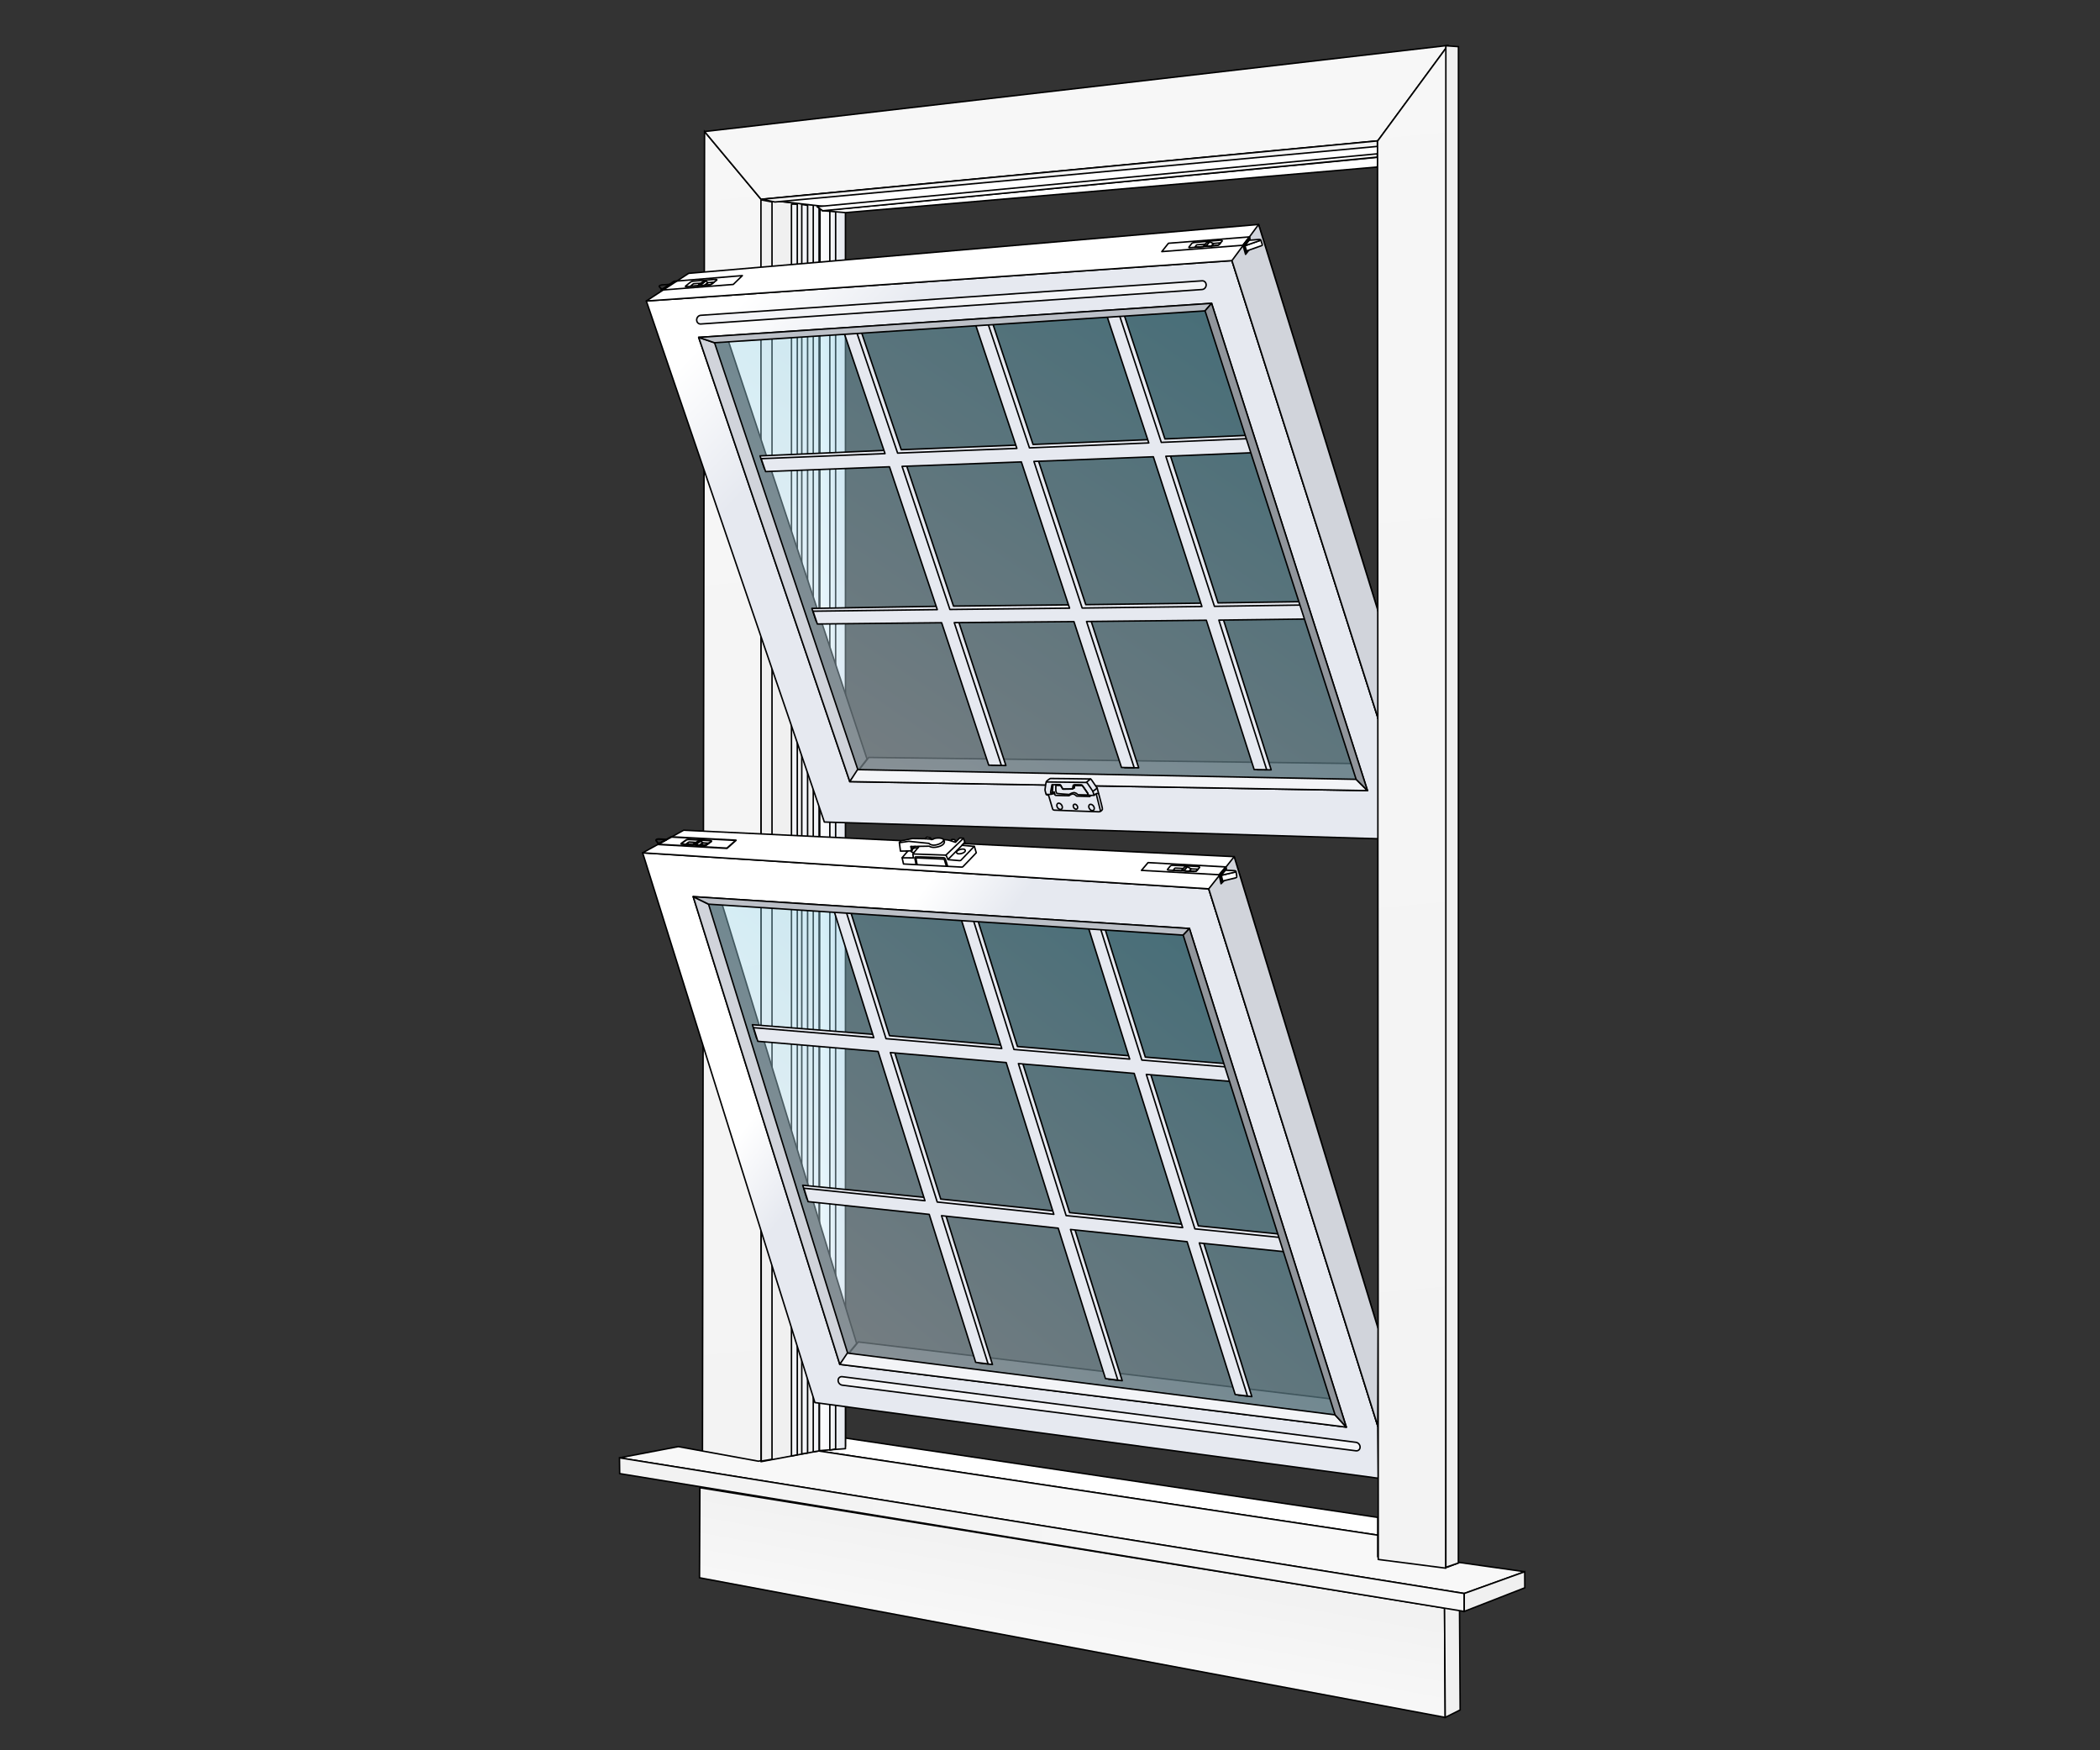 <?xml version="1.0" encoding="utf-8"?>
<!-- Generator: Adobe Illustrator 13.0.0, SVG Export Plug-In . SVG Version: 6.00 Build 14948)  -->
<!DOCTYPE svg PUBLIC "-//W3C//DTD SVG 1.1//EN" "http://www.w3.org/Graphics/SVG/1.1/DTD/svg11.dtd">
<svg version="1.1" id="Layer_1" xmlns="http://www.w3.org/2000/svg" xmlns:xlink="http://www.w3.org/1999/xlink" x="0px" y="0px"
	 width="600px" height="500px" viewBox="0 0 600 500" enable-background="new 0 0 600 500" xml:space="preserve">
<rect x="0" y="0" width="600" height="500" fill="#333333" stroke="none"/>
<linearGradient id="SVGID_1_" gradientUnits="userSpaceOnUse" x1="320.608" y1="738.686" x2="316.608" y2="761.087" gradientTransform="matrix(1 0 0 1 -12 -293)">
	<stop  offset="0" style="stop-color:#F2F2F2"/>
	<stop  offset="1" style="stop-color:#F7F7F7"/>
</linearGradient>
<polygon fill="url(#SVGID_1_)" stroke="#000000" stroke-width="0.42" points="412.918,490.611 199.862,450.717 199.971,425 
	412.725,459.357 "/>
<polygon fill="#F0F0F0" stroke="#000000" stroke-width="0.42" points="412.918,490.611 417.188,488.476 416.994,457.806 
	412.725,459.357 "/>
<polygon fill="#FFFFFF" stroke="#000000" stroke-width="0.42" stroke-linecap="round" stroke-linejoin="round" points="
	236.23,410.015 236.23,413.819 232.575,414.2 232.177,414.242 393.64,438.546 393.64,433.474 "/>
<linearGradient id="SVGID_2_" gradientUnits="userSpaceOnUse" x1="249.962" y1="841.538" x2="199.561" y2="296.738" gradientTransform="matrix(1 0 0 1 -12 -293)">
	<stop  offset="0" style="stop-color:#F2F2F2"/>
	<stop  offset="1" style="stop-color:#F7F7F7"/>
</linearGradient>
<path fill="url(#SVGID_2_)" stroke="#000000" stroke-width="0.42" d="M201.3,37.581l-0.6,378.6l16.806,2.834V57L201.3,37.581z"/>
<polygon fill="#F8F8F8" stroke="#000000" stroke-width="0.42" points="416.994,446.352 413.501,447.71 393.64,444.687 
	393.64,438.546 232.177,414.242 216.699,417.419 193.795,413.256 176.995,416.457 418.354,455.209 435.638,448.986 "/>
<polygon fill="#F0F0F0" stroke="#000000" stroke-width="0.42" points="217.506,57 241.003,59.43 241.535,413.065 217.506,417.536 
	"/>
<linearGradient id="SVGID_3_" gradientUnits="userSpaceOnUse" x1="246.127" y1="529.349" x2="253.556" y2="529.349" gradientTransform="matrix(1 0 0 1 -12 -293)">
	<stop  offset="0" style="stop-color:#FFFFFF"/>
	<stop  offset="1" style="stop-color:#E6E9F0"/>
</linearGradient>
<polygon fill="url(#SVGID_3_)" stroke="#000000" stroke-width="0.42" stroke-linecap="round" stroke-linejoin="round" points="
	234.296,58.323 241.556,59.355 241.556,413.835 234.451,414.375 234.127,414.375 "/>
<linearGradient id="SVGID_4_" gradientUnits="userSpaceOnUse" x1="244.36" y1="528.973" x2="246.023" y2="528.973" gradientTransform="matrix(1 0 0 1 -12 -293)">
	<stop  offset="0" style="stop-color:#FFFFFF"/>
	<stop  offset="1" style="stop-color:#E6E9F0"/>
</linearGradient>
<polygon fill="url(#SVGID_4_)" stroke="#000000" stroke-width="0.42" stroke-linecap="round" stroke-linejoin="round" points="
	232.363,57.207 234.023,58.513 234.023,414.479 232.36,414.739 "/>
<linearGradient id="SVGID_5_" gradientUnits="userSpaceOnUse" x1="241.081" y1="529.865" x2="242.744" y2="529.865" gradientTransform="matrix(1 0 0 1 -12 -293)">
	<stop  offset="0" style="stop-color:#FFFFFF"/>
	<stop  offset="1" style="stop-color:#E6E9F0"/>
</linearGradient>
<polygon fill="url(#SVGID_5_)" stroke="#000000" stroke-width="0.42" stroke-linecap="round" stroke-linejoin="round" points="
	229.083,58.405 230.744,58.677 230.744,415.065 229.081,415.325 "/>
<linearGradient id="SVGID_6_" gradientUnits="userSpaceOnUse" x1="238.135" y1="530.125" x2="239.798" y2="530.125" gradientTransform="matrix(1 0 0 1 -12 -293)">
	<stop  offset="0" style="stop-color:#FFFFFF"/>
	<stop  offset="1" style="stop-color:#E6E9F0"/>
</linearGradient>
<polygon fill="url(#SVGID_6_)" stroke="#000000" stroke-width="0.42" stroke-linecap="round" stroke-linejoin="round" points="
	226.138,58.319 227.798,58.332 227.798,415.585 226.135,415.933 "/>
<linearGradient id="SVGID_7_" gradientUnits="userSpaceOnUse" x1="249.095" y1="528.439" x2="250.757" y2="528.439" gradientTransform="matrix(1 0 0 1 -12 -293)">
	<stop  offset="0" style="stop-color:#FFFFFF"/>
	<stop  offset="1" style="stop-color:#E6E9F0"/>
</linearGradient>
<polygon fill="url(#SVGID_7_)" stroke="#000000" stroke-width="0.42" stroke-linecap="round" stroke-linejoin="round" points="
	237.096,56.632 238.757,56.647 238.757,413.9 237.095,414.247 "/>
<linearGradient id="SVGID_8_" gradientUnits="userSpaceOnUse" x1="188.995" y1="731.393" x2="430.353" y2="731.393" gradientTransform="matrix(1 0 0 1 -12 -293)">
	<stop  offset="0" style="stop-color:#F2F2F2"/>
	<stop  offset="1" style="stop-color:#F7F7F7"/>
</linearGradient>
<polygon fill="url(#SVGID_8_)" stroke="#000000" stroke-width="0.42" points="177.05,420.962 176.995,416.457 418.354,455.209 
	418.354,460.329 "/>
<polygon fill="#F0F0F0" stroke="#000000" stroke-width="0.42" points="220.576,416.867 217.5,417.388 217.414,57.081 
	220.576,57.682 "/>
<linearGradient id="SVGID_9_" gradientUnits="userSpaceOnUse" x1="366.906" y1="830.717" x2="316.506" y2="285.921" gradientTransform="matrix(1 0 0 1 -12 -293)">
	<stop  offset="0" style="stop-color:#F2F2F2"/>
	<stop  offset="1" style="stop-color:#F7F7F7"/>
</linearGradient>
<path fill="url(#SVGID_9_)" stroke="#000000" stroke-width="0.42" stroke-linejoin="round" d="M413.7,12.98L201.3,37.581L217.506,57
	l176.077-16.679L413.7,12.98z"/>
<polygon fill="#FFFFFF" stroke="#000000" stroke-width="0.42" stroke-linecap="round" stroke-linejoin="round" points="
	217.506,56.914 241.7,59.694 393.553,46.317 393.583,40.233 "/>
<polyline fill="#FFFFFF" stroke="#000000" stroke-width="0.42" stroke-linecap="round" stroke-linejoin="round" points="
	393.295,47.729 241.602,60.738 234.839,60.169 393.527,44.941 "/>
<polygon fill="#FFFFFF" stroke="#000000" stroke-width="0.42" stroke-linecap="round" stroke-linejoin="round" points="
	233.448,59.041 235.074,60.204 393.504,44.872 393.504,43.941 "/>
<polygon fill="#F3F3F3" stroke="#000000" stroke-width="0.42" points="217.685,56.922 221.409,57.706 393.535,41.827 
	393.535,40.257 "/>
<g>
	<polygon fill="#515254" stroke="#000000" stroke-width="0.42" stroke-linecap="round" stroke-linejoin="round" points="
		245.232,383.356 382.763,399.917 384.656,407.683 239.942,389.76 	"/>
	<polygon fill="#515254" stroke="#000000" stroke-width="0.42" stroke-linecap="round" stroke-linejoin="round" points="
		244.754,383.777 239.949,389.62 198.281,256.407 203.434,248.885 	"/>
	
		<linearGradient id="SVGID_10_" gradientUnits="userSpaceOnUse" x1="456.254" y1="680.892" x2="269.366" y2="510.154" gradientTransform="matrix(-1 0 0.318 1 488.336 -293)">
		<stop  offset="0" style="stop-color:#DAF1FD"/>
		<stop  offset="1" style="stop-color:#38BADA"/>
	</linearGradient>
	<polygon opacity="0.39" fill="url(#SVGID_10_)" enable-background="new    " points="342.293,260.753 389.892,412.351 
		237.893,393.151 193.893,251.952 	"/>
	<path fill="#E6E9F0" stroke="#000000" stroke-width="0.42" stroke-linecap="round" stroke-linejoin="round" d="M268.779,342.535
		l-13.395-42.698l33.099,2.854l13.613,43.349L268.779,342.535z M305.602,346.405l-13.633-43.417l33.088,2.801l13.847,44.053
		L305.602,346.405z M375.658,353.561l-33.27-3.366l-13.87-44.121l33.065,2.747l-1.308-4.153l-33.042-2.684l-13.974-44.463
		l-3.438-0.216l13.945,44.394l-33.064-2.745L276.97,255.22l-3.46-0.226l13.711,43.675l-33.079-2.798l-13.488-43.002l-3.467-0.229
		l13.466,42.934l-35.686-2.846l1.219,3.891l35.706,2.909l13.374,42.633l-35.922-3.574l1.205,3.839l35.941,3.633l13.187,43.289
		l3.883,0.45l-13.554-43.361l33.337,3.562l13.415,43.989l3.876,0.438l-13.783-44.057l33.317,3.491l13.651,44.68l3.851,0.428
		l-14.011-44.742l33.288,3.42L375.658,353.561z"/>
	<path fill="#E6E9F0" stroke="#000000" stroke-width="0.42" stroke-linecap="round" stroke-linejoin="round" d="M267.781,343.385
		l-13.395-42.698l33.098,2.854l13.613,43.349L267.781,343.385z M304.605,347.256l-13.633-43.419l33.087,2.801l13.846,44.053
		L304.605,347.256z M374.661,354.411l-33.27-3.365l-13.871-44.123l33.065,2.747l-1.307-4.154l-33.042-2.683l-13.974-44.457
		l-3.439-0.216l13.946,44.386l-33.065-2.742l-13.732-43.729l-3.462-0.226l13.712,43.669l-33.079-2.798l-13.488-42.996l-3.466-0.229
		l13.464,42.927l-34.357-2.846l1.219,3.891l34.379,2.909l13.374,42.632l-34.595-3.574l1.204,3.839l34.616,3.636l13.271,42.268
		l3.539,0.449l-13.295-42.34l33.336,3.562l13.502,42.971l3.531,0.436l-13.524-43.032l33.318,3.488l13.735,43.659l3.508,0.427
		l-13.754-43.722l33.289,3.421L374.661,354.411z"/>
	<g>
		<polygon fill="none" stroke="#000000" stroke-width="0.42" stroke-linecap="round" stroke-linejoin="round" points="
			339.841,265.248 384.656,407.683 239.942,389.76 198.059,256.151 		"/>
		
			<linearGradient id="SVGID_11_" gradientUnits="userSpaceOnUse" x1="249.685" y1="581.738" x2="268.885" y2="596.138" gradientTransform="matrix(1 0 0 1 -12 -293)">
			<stop  offset="0" style="stop-color:#FFFFFF"/>
			<stop  offset="1" style="stop-color:#E6E9F0"/>
		</linearGradient>
		<path fill="url(#SVGID_11_)" stroke="#000000" stroke-width="0.42" stroke-linecap="round" stroke-linejoin="round" d="
			M183.617,243.622l49.037,156.495l0.17,0.553l160.963,21.617l-0.131-14.902l-48.303-153.471L183.617,243.622z M198.059,256.151
			l141.782,9.097l44.815,142.435L239.942,389.76L198.059,256.151z"/>
	</g>
	<polygon fill="#FFFFFF" stroke="#000000" stroke-width="0.42" stroke-linecap="round" stroke-linejoin="round" points="
		393.771,379.606 393.656,407.384 345.354,253.913 183.617,243.622 195.339,237.167 352.624,244.714 	"/>
	<g>
		<path fill="#FFFFFF" stroke="#000000" stroke-width="0.42" stroke-linecap="round" stroke-linejoin="round" d="M271.9,240.25
			l-0.101-0.335c0,0,0.025-0.125,0.467-0.126s0.576,0.169,0.576,0.169l0.181,0.639"/>
		<path fill="#FFFFFF" stroke="#000000" stroke-width="0.42" stroke-linecap="round" stroke-linejoin="round" d="M258.14,246.81
			l16.587,0.889c0,0,0.219,0.037,0.409-0.12c0.192-0.156,3.799-3.967,3.799-3.967l-0.536-1.819l-3.535-0.321l0.8-0.819l-0.378-1.189
			l-1.115-0.055l-1.167,1.209c0,0-1.769-0.608-2.299-0.677c-0.534-0.07-1.055-0.056-1.055-0.056s-0.287-0.537-1.747-0.485
			c-0.993,0.035-1.264,0.315-1.264,0.315l-0.524,0.132l-0.274-0.516l-1.041-0.184l-0.452,0.46l-3.726-0.061l-3.295,0.696
			l-0.375,0.422l0.324,2.471l2.125-0.036l-1.657,1.916L258.14,246.81z"/>
		<polyline fill="none" stroke="#000000" stroke-width="0.42" stroke-linecap="round" stroke-linejoin="round" points="
			257.785,245.047 260.97,245.073 260.812,243.934 262.566,241.814 		"/>
		<polyline fill="none" stroke="#000000" stroke-width="0.42" stroke-linecap="round" stroke-linejoin="round" points="
			260.876,243.951 270.26,244.284 275.267,239.484 		"/>
		<path fill="none" stroke="#000000" stroke-width="0.42" stroke-linecap="round" stroke-linejoin="round" d="M256.974,240.732
			l2.663-0.394l5.781,0.587c0,0,0.707,0.872,2.422,0.351c1.714-0.522,1.81-1.389,1.81-1.389l0.183,0.584c0,0,0.108,0.944-1.768,1.42
			c-1.874,0.477-2.547-0.166-2.547-0.166l-5.247,0.09l0.207,1.21l-1.534,0.09"/>
		
			<line fill="none" stroke="#000000" stroke-width="0.42" stroke-linecap="round" stroke-linejoin="round" x1="275.649" y1="240.681" x2="270.867" y2="245.513"/>
		<path fill="none" stroke="#000000" stroke-width="0.42" stroke-linecap="round" stroke-linejoin="round" d="M278.319,241.806
			c0,0-3.672,3.876-3.79,3.967c-0.115,0.09-0.419,0.083-0.419,0.083l-3.225-0.278l-0.626-1.333"/>
		
			<line fill="none" stroke="#000000" stroke-width="0.42" stroke-linecap="round" stroke-linejoin="round" x1="264.348" y1="239.609" x2="266.1" y2="239.743"/>
		<polyline fill="none" stroke="#000000" stroke-width="0.42" stroke-linecap="round" stroke-linejoin="round" points="
			260.677,242.307 261.067,242.264 260.996,241.885 		"/>
		
			<line fill="none" stroke="#000000" stroke-width="0.42" stroke-linecap="round" stroke-linejoin="round" x1="261.132" y1="242.172" x2="261.438" y2="241.802"/>
		<path fill="none" stroke="#000000" stroke-width="0.42" stroke-linecap="round" stroke-linejoin="round" d="M261.708,246.816
			l-0.328-1.65c0,0-0.081-0.3,0.221-0.382c0.303-0.081,7.895,0.228,7.895,0.228s0.309-0.055,0.501,0.218
			c0.189,0.272,0.753,2.241,0.753,2.241"/>
		<path fill="none" stroke="#000000" stroke-width="0.42" stroke-linecap="round" stroke-linejoin="round" d="M262.016,246.969
			l-0.312-1.801c0,0,0.048-0.042,0.187-0.08c0.136-0.035,7.688,0.34,7.688,0.34s0.198-0.023,0.25,0.171
			c0.052,0.19,0.558,1.852,0.558,1.852"/>
		
			<ellipse transform="matrix(-0.966 0.26 -0.26 -0.966 603.129 406.911)" fill="none" stroke="#000000" stroke-width="0.42" stroke-linecap="round" stroke-linejoin="round" cx="274.644" cy="243.358" rx="1.28" ry="0.611"/>
		<path fill="none" stroke="#000000" stroke-width="0.42" stroke-linecap="round" stroke-linejoin="round" d="M260.535,242.65
			c0.193-0.169,0.484-0.315,0.824-0.406c0.279-0.075,0.672-0.07,0.896-0.052"/>
		<path fill="none" stroke="#000000" stroke-width="0.42" stroke-linecap="round" stroke-linejoin="round" d="M261.089,243.54
			c-0.374-0.013-0.75-0.162-0.808-0.373c-0.01-0.039-0.011-0.082-0.006-0.125"/>
		<polyline fill="#FFFFFF" stroke="#000000" stroke-width="0.42" stroke-linecap="round" stroke-linejoin="round" points="
			260.514,243.079 260.687,242.705 260.566,241.942 260.271,241.815 260.471,242.998 		"/>
	</g>
	<polygon fill="#D1D4DB" stroke="#000000" stroke-width="0.42" stroke-linecap="round" stroke-linejoin="round" points="
		198.059,256.151 202.436,258.29 242.262,386.782 239.942,389.76 	"/>
	<polygon fill="#F3F4F7" stroke="#000000" stroke-width="0.42" stroke-linecap="round" stroke-linejoin="round" points="
		384.656,407.683 239.942,389.76 242.101,386.536 381.442,404.18 	"/>
	<polygon fill="#BCC0C7" stroke="#000000" stroke-width="0.42" stroke-linecap="round" stroke-linejoin="round" points="
		198.059,256.151 339.841,265.248 338.053,267.132 202.436,258.29 	"/>
	<polygon fill="#91959B" stroke="#000000" stroke-width="0.42" stroke-linecap="round" stroke-linejoin="round" points="
		339.841,265.248 384.656,407.683 381.442,404.18 338.053,267.132 	"/>
	<polygon fill="#D1D4DB" stroke="#000000" stroke-width="0.42" stroke-linecap="round" stroke-linejoin="round" points="
		352.624,244.714 345.354,253.913 393.656,407.384 393.771,379.606 	"/>
</g>
<g>
	<g>
		<path fill="none" stroke="#000000" stroke-width="0.504" stroke-linecap="round" stroke-linejoin="round" d="M190.447,239.836
			c0,0-2.082-0.159-2.225-0.15c-0.146,0.008-0.639,0.037-0.771,0.252c-0.132,0.22,0.778,1.116,0.778,1.116L190.447,239.836z"/>
		<polygon fill="none" stroke="#000000" stroke-width="0.504" stroke-linecap="round" stroke-linejoin="round" points="
			191.788,239.082 187.912,241.206 207.705,242.32 210.266,240.044 		"/>
		<g>
			<path fill="none" stroke="#000000" stroke-width="0.504" stroke-linecap="round" stroke-linejoin="round" d="M199.894,241.438
				l0.895-0.625l1.706,0.085l-0.654,0.449c0,0-0.169,0.103-0.419,0.134C201.173,241.517,199.894,241.438,199.894,241.438z"/>
			<path fill="none" stroke="#000000" stroke-width="0.504" stroke-linecap="round" stroke-linejoin="round" d="M201.704,241.417
				c0,0,1.353-0.92,1.467-0.985c0.09-0.051,0.19-0.167-0.045-0.258c-0.179-0.07-0.559-0.071-0.559-0.071s-5.324-0.321-5.824-0.312
				c-0.496,0.012-0.688,0.17-0.688,0.17l-1.374,0.986c0,0-0.222,0.145,0.062,0.19c0.236,0.036,6.279,0.404,6.279,0.404
				S201.451,241.562,201.704,241.417z"/>
			<path fill="none" stroke="#000000" stroke-width="0.504" stroke-linecap="round" stroke-linejoin="round" d="M198.845,240.706
				c0,0-1.827-0.156-1.976-0.136c-0.136,0.019-0.888,0.639-0.888,0.639l1.972,0.141L198.845,240.706z"/>
			<polygon fill="none" stroke="#000000" stroke-width="0.504" stroke-linecap="round" stroke-linejoin="round" points="
				198.206,241.178 198.788,241.2 200.221,240.175 199.637,240.146 			"/>
			<polygon fill="none" stroke="#000000" stroke-width="0.504" stroke-linecap="round" stroke-linejoin="round" points="
				198.935,241.409 198.788,241.2 200.229,240.181 200.788,240.813 199.911,241.472 			"/>
		</g>
	</g>
	<g>
		<polygon stroke="#000000" stroke-width="0.428" stroke-linecap="round" stroke-linejoin="round" points="350.352,248.128 
			350.537,250.764 348.874,252.453 348.435,250.388 		"/>
		<polygon fill="none" stroke="#000000" stroke-width="0.428" stroke-linecap="round" stroke-linejoin="round" points="
			328.021,246.415 326.133,248.637 348.342,249.887 350.22,247.657 		"/>
		<g>
			<polygon fill="none" stroke="#000000" stroke-width="0.428" stroke-linecap="round" stroke-linejoin="round" points="
				350.22,247.657 348.342,249.887 348.415,250.267 350.353,248.007 			"/>
			<path fill="#FFFFFF" stroke="#000000" stroke-width="0.428" stroke-linecap="round" stroke-linejoin="round" d="
				M349.332,251.674l-0.376-1.596l4.182-1.1c0,0,0.281,1.55,0.23,1.606c-0.059,0.07-0.198,0.161-0.506,0.24
				C352.554,250.904,349.332,251.674,349.332,251.674z"/>
			<path fill="#FFFFFF" stroke="#000000" stroke-width="0.428" stroke-linecap="round" stroke-linejoin="round" d="
				M348.874,250.043l1.289-1.455l2.477,0.128c0,0,0.535,0.025,0.437,0.244c-0.042,0.086,0.021,0.127-0.286,0.206
				C352.481,249.248,348.874,250.043,348.874,250.043z"/>
			<path fill="none" stroke="#000000" stroke-width="0.428" stroke-linecap="round" stroke-linejoin="round" d="M339.773,248.856
				l0.551-0.633l1.976,0.079l-0.406,0.457c0,0-0.115,0.107-0.372,0.14C341.267,248.934,339.773,248.856,339.773,248.856z"/>
			<path fill="none" stroke="#000000" stroke-width="0.428" stroke-linecap="round" stroke-linejoin="round" d="M341.789,248.831
				c0,0,0.849-0.928,0.926-0.994c0.067-0.05,0.089-0.174-0.232-0.261c-0.255-0.072-0.682-0.073-0.682-0.073s-6.202-0.32-6.753-0.308
				c-0.551,0.014-0.652,0.173-0.652,0.173l-0.824,0.996c0,0-0.141,0.147,0.213,0.192c0.287,0.039,7.327,0.401,7.327,0.401
				S341.61,248.976,341.789,248.831z"/>
			<path fill="none" stroke="#000000" stroke-width="0.428" stroke-linecap="round" stroke-linejoin="round" d="M338.062,248.112
				c0,0-2.161-0.152-2.315-0.131c-0.139,0.017-0.529,0.646-0.529,0.646l2.317,0.137L338.062,248.112z"/>
			<polygon fill="none" stroke="#000000" stroke-width="0.428" stroke-linecap="round" stroke-linejoin="round" points="
				337.689,248.591 338.36,248.613 339.222,247.577 338.548,247.549 			"/>
			<polygon fill="none" stroke="#000000" stroke-width="0.428" stroke-linecap="round" stroke-linejoin="round" points="
				338.678,248.823 338.36,248.613 339.236,247.583 340.324,248.223 339.817,248.889 			"/>
		</g>
	</g>
</g>
<polygon fill="#F0F0F0" stroke="#000000" stroke-width="0.42" points="435.638,448.986 435.657,453.583 418.354,460.329 
	418.354,455.209 "/>
<path fill="#F3F4F7" stroke="#000000" stroke-width="0.42" stroke-linecap="round" stroke-linejoin="round" d="M388.599,413.387
	c-0.003,0.671-0.535,1.144-1.191,1.06L240.65,395.698c-0.656-0.084-1.188-0.693-1.187-1.363l0,0c0-0.671,0.532-1.145,1.188-1.06
	l146.759,18.747C388.066,412.107,388.599,412.718,388.599,413.387L388.599,413.387z"/>
<g>
	<g>
		<polygon fill="#515254" stroke="#000000" stroke-width="0.42" stroke-linecap="round" stroke-linejoin="round" points="
			248.214,216.375 388.869,218.146 390.708,225.858 242.798,223.285 		"/>
		<polygon fill="#515254" stroke="#000000" stroke-width="0.42" stroke-linecap="round" stroke-linejoin="round" points="
			247.723,216.842 242.806,223.145 199.857,96.601 205.159,88.53 		"/>
		
			<linearGradient id="SVGID_12_" gradientUnits="userSpaceOnUse" x1="402.602" y1="518.097" x2="210.235" y2="342.353" gradientTransform="matrix(-1.02 0.101 0.329 0.948 492.314 -311.308)">
			<stop  offset="0" style="stop-color:#DAF1FD"/>
			<stop  offset="1" style="stop-color:#38BADA"/>
		</linearGradient>
		<polygon opacity="0.39" fill="url(#SVGID_12_)" enable-background="new    " points="348.746,81.78 396.002,230.06 240.7,226.861 
			195.311,92.797 		"/>
		<path fill="#E6E9F0" stroke="#000000" stroke-width="0.42" stroke-linecap="round" stroke-linejoin="round" d="M272.429,173.148
			l-13.664-40.894l34.084-1.274l13.772,41.792L272.429,173.148z M310.219,172.729l-13.779-41.888l34.125-1.335l13.875,42.781
			L310.219,172.729z M382.159,171.723l-34.143,0.512l-13.884-42.876l34.059-1.396l-1.305-4.05l-34.046,1.483l-14.13-42.945
			l-3.573,0.25l14.131,42.848l-34.111,1.417L281.17,85.026l-3.576,0.238l13.975,41.852l-34.075,1.355l-13.864-40.938l-3.583,0.232
			l13.853,40.845l-36.756,1.621l1.26,3.687l36.767-1.534l13.655,40.804l-36.864,0.61l1.234,3.657l36.875-0.524l13.358,41.722
			l3.971,0.032L273.676,176.9l34.201-0.296l13.487,42.71l3.978,0.024l-13.869-42.77l34.227-0.363l13.559,43.696l3.936,0.018
			l-13.914-43.753l34.153-0.433L382.159,171.723z"/>
		<path fill="#E6E9F0" stroke="#000000" stroke-width="0.42" stroke-linecap="round" stroke-linejoin="round" d="M271.402,174.11
			l-13.668-40.887l34.083-1.269l13.772,41.786L271.402,174.11z M309.189,173.699l-13.782-41.883l34.123-1.328l13.875,42.775
			L309.189,173.699z M381.124,172.705l-34.141,0.506l-13.888-42.87l34.054-1.39l-1.302-4.05l-34.044,1.477l-14.141-42.934
			l-3.563,0.248l14.134,42.838l-34.108,1.41l-13.99-41.928l-3.576,0.237l13.979,41.839l-34.074,1.35l-13.867-40.927l-3.581,0.233
			l13.854,40.834l-35.388,1.449l1.26,3.687l35.397-1.364l13.657,40.799l-35.501,0.45l1.235,3.658l35.511-0.366l13.452,40.688
			l3.616,0.068l-13.462-40.783l34.197-0.29l13.583,41.667l3.627,0.061l-13.612-41.762l34.225-0.357l13.66,42.646l3.584,0.054
			l-13.665-42.738l34.149-0.424L381.124,172.705z"/>
		<g>
			<polygon fill="none" stroke="#000000" stroke-width="0.42" stroke-linecap="round" stroke-linejoin="round" points="
				346.171,86.657 390.708,225.858 242.798,223.285 199.626,96.379 			"/>
			
				<linearGradient id="SVGID_13_" gradientUnits="userSpaceOnUse" x1="228.771" y1="374.002" x2="256.375" y2="400.406" gradientTransform="matrix(1 0 0 1 -12 -293)">
				<stop  offset="0" style="stop-color:#FFFFFF"/>
				<stop  offset="1" style="stop-color:#E6E9F0"/>
			</linearGradient>
			<path fill="url(#SVGID_13_)" stroke="#000000" stroke-width="0.42" stroke-linecap="round" stroke-linejoin="round" d="
				M184.663,85.983l50.686,148.319l0.173,0.526l164.329,4.965l0.069-15.214L351.983,74.446L184.663,85.983z M199.626,96.379
				l146.543-9.723l44.537,139.201l-147.909-2.574L199.626,96.379z"/>
		</g>
		<polygon fill="#FFFFFF" stroke="#000000" stroke-width="0.42" stroke-linecap="round" stroke-linejoin="round" points="
			400.417,196.185 399.92,224.581 351.98,74.447 184.663,85.983 196.757,78.09 359.601,64.127 		"/>
		<polygon fill="#D1D4DB" stroke="#000000" stroke-width="0.42" stroke-linecap="round" stroke-linejoin="round" points="
			199.626,96.379 204.151,97.91 245.171,220.086 242.798,223.285 		"/>
		<polygon fill="#F3F4F7" stroke="#000000" stroke-width="0.42" stroke-linecap="round" stroke-linejoin="round" points="
			390.708,225.858 242.798,223.285 245.007,219.86 387.464,222.633 		"/>
		<polygon fill="#BCC0C7" stroke="#000000" stroke-width="0.42" stroke-linecap="round" stroke-linejoin="round" points="
			199.626,96.379 346.171,86.657 344.304,88.802 204.151,97.91 		"/>
		<polygon fill="#91959B" stroke="#000000" stroke-width="0.42" stroke-linecap="round" stroke-linejoin="round" points="
			346.171,86.657 390.708,225.858 387.464,222.633 344.304,88.802 		"/>
		<polygon fill="#D1D4DB" stroke="#000000" stroke-width="0.42" stroke-linecap="round" stroke-linejoin="round" points="
			359.601,64.127 351.98,74.447 399.92,224.581 400.417,196.185 		"/>
	</g>
	<g>
		<g>
			<path fill="#E6E9F0" stroke="#000000" stroke-width="0.42" stroke-linecap="round" stroke-linejoin="round" d="M311.841,222.743
				c0,0-0.105-0.192-0.31-0.22c-0.206-0.027-11.317-0.14-11.317-0.14s-0.129-0.015-0.311,0.105
				c-0.183,0.122-0.886,0.618-0.974,0.825c-0.088,0.206-0.346,2.054-0.354,2.288c-0.003,0.234,0.229,1.017,0.285,1.223
				c0.059,0.202,0.062,0.14,0.131,0.199c0.068,0.062,0.598,0.154,0.598,0.154l1.174,3.958c0,0,0.067,0.249,0.459,0.296
				c0.387,0.047,12.756,0.476,12.756,0.476s0.333-0.019,0.589-0.205c0.251-0.182,0.342-0.314,0.422-0.551
				c0.075-0.232-1.507-6.004-1.507-6.004L311.841,222.743z M310.892,227.113l-2.923-0.096l-0.401-0.354c0,0-0.41-0.206-0.548-0.231
				c-0.144-0.023-0.259-0.012-0.462,0.038c-0.206,0.049-0.678,0.206-0.83,0.327c-0.151,0.124-0.208,0.152-0.208,0.152
				s-3.372-0.194-3.577-0.332c-0.205-0.139-0.283-0.903-0.283-0.903l0.013-1.466l0.009-0.089l1.283,0.1l0.704,1.148l2.686-0.032
				l0.586-0.3c0,0,0.06-0.869,0.108-0.879c0.047-0.011,1.711,0.069,1.924,0.06c0.218-0.009,0.316,0.229,0.316,0.229l1.483,2.149
				L310.892,227.113z"/>
		</g>
		<path fill="none" stroke="#000000" stroke-width="0.42" stroke-linecap="round" stroke-linejoin="round" d="M313.842,226.705
			c0,0-0.429-0.115-0.7,0.057c-0.274,0.177-0.551,0.413-0.551,0.413l-1.076,0.073l-0.117,0.29l-3.804-0.115
			c0,0-0.479-0.568-1.043-0.59c-0.562-0.02-1.105,0.479-1.105,0.479s-3.66-0.057-3.817-0.096c-0.153-0.041-0.248-0.189-0.248-0.189
			l-0.085-0.369l-0.874,0.212c0,0-1.087,0.164-1.376,0.032"/>
		<path fill="none" stroke="#000000" stroke-width="0.42" stroke-linecap="round" stroke-linejoin="round" d="M299.093,223.382
			l11.045,0.141c0,0,0.393-0.016,0.516,0.17c0.123,0.192,1.566,2.282,1.593,2.372c0.025,0.085,0.345,1.11,0.345,1.11"/>
		
			<line fill="none" stroke="#000000" stroke-width="0.42" stroke-linecap="round" stroke-linejoin="round" x1="313.481" y1="225.148" x2="312.246" y2="226.064"/>
		
			<line fill="none" stroke="#000000" stroke-width="0.42" stroke-linecap="round" stroke-linejoin="round" x1="311.531" y1="222.523" x2="310.389" y2="223.509"/>
		<path fill="none" stroke="#000000" stroke-width="0.42" stroke-linecap="round" stroke-linejoin="round" d="M311.674,227.24
			l-0.774-0.141l-0.128-0.528c0,0-1.374-2.046-1.511-2.139c-0.132-0.094-0.203-0.216-0.305-0.191
			c-0.101,0.026-2.04-0.039-2.106-0.024c-0.064,0.017-0.118,0.027-0.208,0.096c-0.086,0.068-0.121,0.852-0.197,0.965
			c-0.076,0.109-0.165,0.115-0.165,0.115s-2.155,0.068-2.431,0.04c-0.278-0.028-0.245-0.098-0.272-0.136
			c-0.03-0.043-0.376-0.705-0.491-0.925c-0.114-0.222-0.476-0.228-0.476-0.228l-1.726,0.017l-0.315,0.006l-0.4,2.112l0.147,0.586
			l0.214-0.126l0.128-0.436l0.183-1.999"/>
		<polyline fill="none" stroke="#000000" stroke-width="0.42" stroke-linecap="round" stroke-linejoin="round" points="
			300.743,226.356 301.212,226.227 301.335,226.806 		"/>
		<polyline fill="none" stroke="#000000" stroke-width="0.42" stroke-linecap="round" stroke-linejoin="round" points="
			306.277,225.391 306.923,225.067 307.015,224.3 		"/>
		
			<line fill="none" stroke="#000000" stroke-width="0.42" stroke-linecap="round" stroke-linejoin="round" x1="313.228" y1="226.883" x2="314.423" y2="231.644"/>
		<path fill="none" stroke="#000000" stroke-width="0.42" stroke-linecap="round" stroke-linejoin="round" d="M303.44,230.176
			c0.207,0.487,0.064,0.957-0.32,1.048c-0.387,0.091-0.869-0.227-1.078-0.713c-0.208-0.484-0.063-0.954,0.323-1.048
			C302.75,229.371,303.23,229.689,303.44,230.176z"/>
		<path fill="none" stroke="#000000" stroke-width="0.42" stroke-linecap="round" stroke-linejoin="round" d="M307.828,230.314
			c0.166,0.39,0.052,0.768-0.258,0.84c-0.312,0.073-0.694-0.181-0.861-0.57c-0.167-0.391-0.051-0.768,0.259-0.838
			C307.277,229.671,307.661,229.927,307.828,230.314z"/>
		<path fill="none" stroke="#000000" stroke-width="0.42" stroke-linecap="round" stroke-linejoin="round" d="M312.562,230.5
			c0.206,0.484,0.063,0.954-0.322,1.046c-0.387,0.091-0.868-0.228-1.075-0.715c-0.208-0.486-0.066-0.955,0.321-1.046
			C311.873,229.695,312.354,230.012,312.562,230.5z"/>
	</g>
	<g>
		<path fill="none" stroke="#000000" stroke-width="0.42" stroke-linecap="round" stroke-linejoin="round" d="M191.613,81.215
			c0,0-2.329,0.135-2.479,0.165c-0.149,0.025-0.663,0.121-0.794,0.346c-0.131,0.226,0.845,0.961,0.845,0.961L191.613,81.215z"/>
		<polygon fill="none" stroke="#000000" stroke-width="0.42" stroke-linecap="round" stroke-linejoin="round" points="
			192.562,80.353 188.822,82.883 209.504,81.255 212.101,78.733 		"/>
		<g>
			<path fill="none" stroke="#000000" stroke-width="0.42" stroke-linecap="round" stroke-linejoin="round" d="M201.343,81.474
				l0.913-0.721l1.779-0.149l-0.668,0.519c0,0-0.173,0.122-0.432,0.186C202.678,81.375,201.343,81.474,201.343,81.474z"/>
			<path fill="none" stroke="#000000" stroke-width="0.42" stroke-linecap="round" stroke-linejoin="round" d="M203.229,81.207
				c0,0,1.38-1.062,1.497-1.14c0.092-0.061,0.192-0.186-0.054-0.242c-0.188-0.041-0.584,0.01-0.584,0.01s-5.555,0.415-6.074,0.493
				c-0.518,0.076-0.712,0.253-0.712,0.253l-1.402,1.131c0,0-0.226,0.168,0.071,0.174c0.247,0.004,6.552-0.464,6.552-0.464
				S202.969,81.38,203.229,81.207z"/>
			<path fill="none" stroke="#000000" stroke-width="0.42" stroke-linecap="round" stroke-linejoin="round" d="M200.229,80.914
				c0,0-1.909,0.098-2.062,0.138c-0.141,0.035-0.905,0.73-0.905,0.73l2.058-0.134L200.229,80.914z"/>
			<polygon fill="none" stroke="#000000" stroke-width="0.42" stroke-linecap="round" stroke-linejoin="round" points="
				199.578,81.453 200.185,81.395 201.646,80.22 201.037,80.272 			"/>
			<polygon fill="none" stroke="#000000" stroke-width="0.42" stroke-linecap="round" stroke-linejoin="round" points="
				200.345,81.575 200.185,81.395 201.655,80.225 202.255,80.753 201.362,81.503 			"/>
		</g>
	</g>
	<g>
		<polygon stroke="#000000" stroke-width="0.42" stroke-linecap="round" stroke-linejoin="round" points="357.061,68.005 
			357.594,70.434 355.884,72.665 355.226,70.399 		"/>
		<polygon fill="none" stroke="#000000" stroke-width="0.42" stroke-linecap="round" stroke-linejoin="round" points="
			333.841,69.494 331.941,71.877 355.107,70.063 356.995,67.675 		"/>
		<g>
			<polygon fill="none" stroke="#000000" stroke-width="0.42" stroke-linecap="round" stroke-linejoin="round" points="
				356.995,67.675 355.107,70.063 355.194,70.416 357.06,67.991 			"/>
			<path fill="#FFFFFF" stroke="#000000" stroke-width="0.42" stroke-linecap="round" stroke-linejoin="round" d="M356.151,71.697
				l-0.44-1.476l4.503-1.642c0,0,0.525,1.42,0.475,1.479c-0.06,0.076-0.564,0.229-0.881,0.347
				C359.484,70.523,356.151,71.697,356.151,71.697z"/>
			<path fill="#FFFFFF" stroke="#000000" stroke-width="0.42" stroke-linecap="round" stroke-linejoin="round" d="M355.626,70.2
				l1.299-1.567l2.58-0.212c0,0,0.738-0.072,0.643,0.15c-0.041,0.089-0.152,0.144-0.471,0.26
				C359.358,68.949,355.626,70.2,355.626,70.2z"/>
			<path fill="none" stroke="#000000" stroke-width="0.42" stroke-linecap="round" stroke-linejoin="round" d="M346.153,70.237
				l0.555-0.679l2.059-0.19l-0.41,0.49c0,0-0.115,0.117-0.378,0.184C347.712,70.109,346.153,70.237,346.153,70.237z"/>
			<path fill="none" stroke="#000000" stroke-width="0.42" stroke-linecap="round" stroke-linejoin="round" d="M348.252,69.939
				c0,0,0.856-1.004,0.937-1.076c0.066-0.058,0.089-0.179-0.251-0.22c-0.271-0.033-0.716,0.025-0.716,0.025
				s-6.467,0.534-7.039,0.621c-0.575,0.087-0.675,0.254-0.675,0.254l-0.825,1.064c0,0-0.144,0.16,0.225,0.155
				c0.302-0.003,7.645-0.61,7.645-0.61S348.07,70.104,348.252,69.939z"/>
			<path fill="none" stroke="#000000" stroke-width="0.42" stroke-linecap="round" stroke-linejoin="round" d="M344.349,69.758
				c0,0-2.254,0.146-2.414,0.188c-0.144,0.033-0.532,0.689-0.532,0.689l2.414-0.184L344.349,69.758z"/>
			<polygon fill="none" stroke="#000000" stroke-width="0.42" stroke-linecap="round" stroke-linejoin="round" points="
				343.976,70.265 344.674,70.198 345.539,69.088 344.838,69.152 			"/>
			<polygon fill="none" stroke="#000000" stroke-width="0.42" stroke-linecap="round" stroke-linejoin="round" points="
				345.012,70.355 344.674,70.198 345.556,69.092 346.708,69.558 346.2,70.264 			"/>
		</g>
	</g>
	<path fill="#F3F4F7" stroke="#000000" stroke-width="0.42" stroke-linecap="round" stroke-linejoin="round" d="M344.618,81.383
		c0,0.688-0.519,1.277-1.158,1.321l-143.251,9.852c-0.641,0.043-1.161-0.476-1.163-1.163l0,0c-0.001-0.686,0.516-1.277,1.157-1.321
		l143.252-9.851C344.095,80.178,344.615,80.699,344.618,81.383L344.618,81.383z"/>
</g>
<path fill="#FFFFFF" stroke="#000000" stroke-width="0.42" stroke-linecap="round" stroke-linejoin="round" d="M234.866,60.041"/>
<g>
	
		<linearGradient id="SVGID_14_" gradientUnits="userSpaceOnUse" x1="443.625" y1="823.624" x2="393.224" y2="278.823" gradientTransform="matrix(1 0 0 1 -12 -293)">
		<stop  offset="0" style="stop-color:#F2F2F2"/>
		<stop  offset="1" style="stop-color:#F7F7F7"/>
	</linearGradient>
	<polygon fill="url(#SVGID_14_)" stroke="#000000" stroke-width="0.42" stroke-linejoin="round" points="393.583,40.32 
		393.786,445.488 413.1,447.98 413.7,12.98 	"/>
</g>
<polygon fill="#F0F0F0" stroke="#000000" stroke-width="0.42" stroke-linejoin="round" points="416.674,446.501 413.1,447.728 
	413.1,13.067 416.7,13.325 "/>
<rect fill="none" width="600" height="500"/>
</svg>
